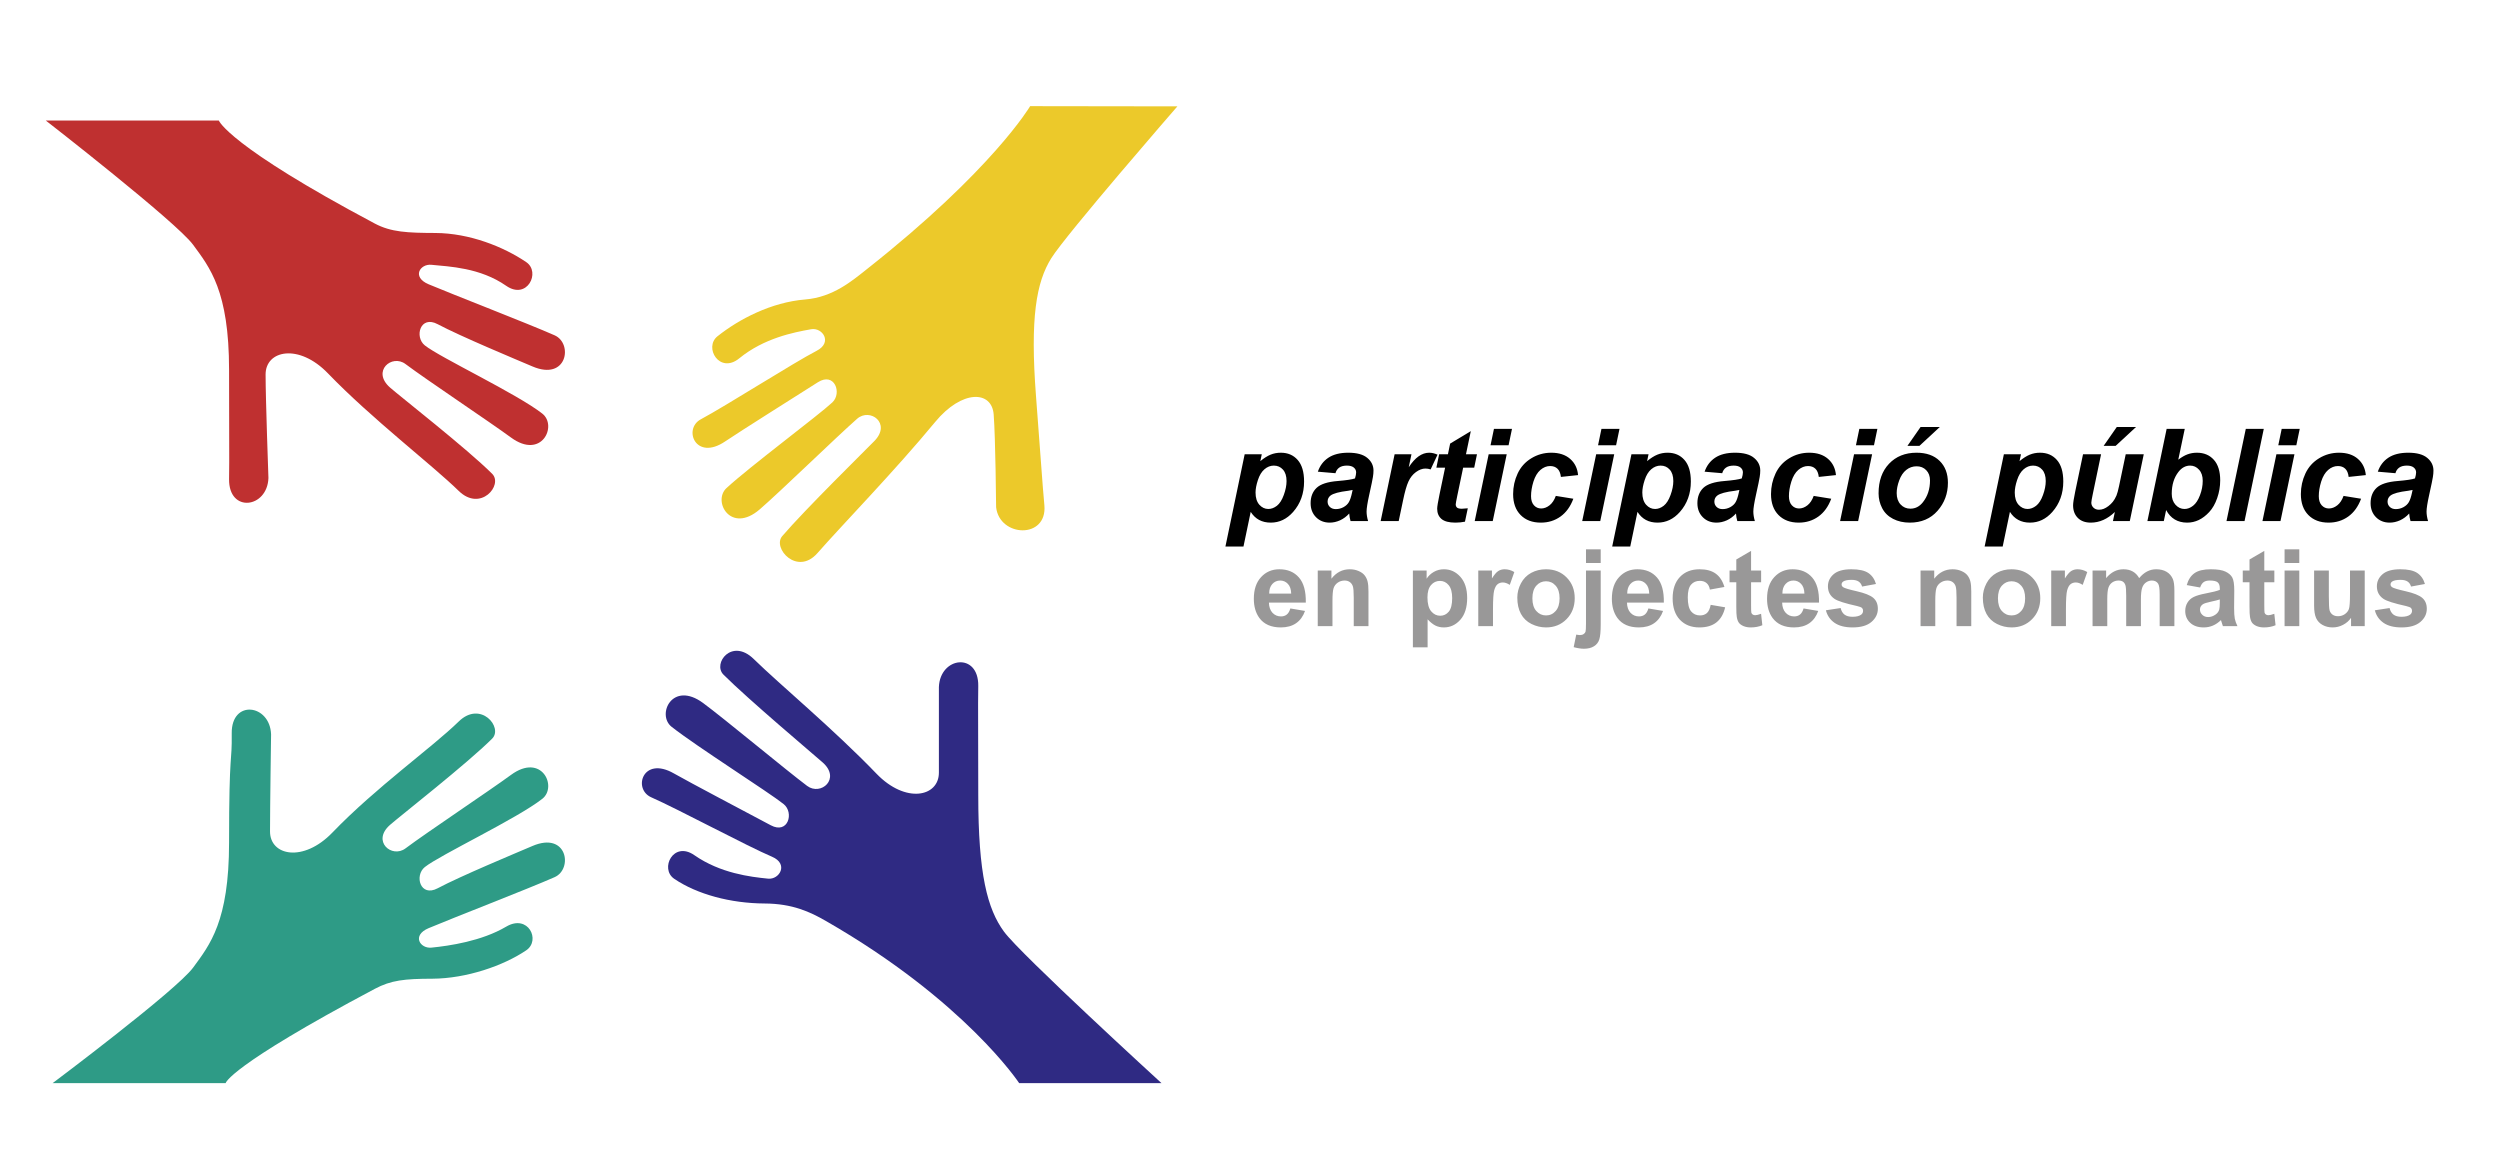 <svg width="233" height="109" viewBox="0 0 233 109" fill="none" xmlns="http://www.w3.org/2000/svg">
<rect width="233" height="109" fill="white"/>
<path d="M108.254 100.95C108.254 100.95 95.127 88.95 93.574 86.832C92.021 84.715 91.174 81.469 91.174 74.127C91.174 65.251 91.138 66.894 91.174 63.929C91.209 60.749 87.61 61.21 87.505 64.032C87.505 64.032 87.505 69.75 87.505 72.01C87.505 74.269 84.407 74.932 81.689 72.109C77.637 67.902 72.729 63.848 70.249 61.422C68.205 59.423 66.392 61.839 67.426 62.874C69.753 65.2 75.774 70.265 76.672 71.059C78.401 72.584 76.496 74.2 75.225 73.246C73.249 71.764 67.466 66.946 65.522 65.516C62.653 63.409 61.171 66.614 62.593 67.737C64.922 69.574 71.624 73.812 73.035 74.94C74.021 75.728 73.466 77.786 71.836 76.915C69.719 75.787 64.257 72.912 62.803 72.081C59.906 70.426 58.957 73.539 60.693 74.307C63.205 75.415 69.704 78.899 71.943 79.843C73.532 80.513 72.649 81.996 71.591 81.891C69.931 81.725 67.145 81.394 64.709 79.7C62.756 78.34 61.462 80.971 62.837 81.904C64.961 83.347 68.088 84.191 71.264 84.206C73.869 84.22 75.501 84.987 76.99 85.844C89.944 93.286 94.986 100.948 94.986 100.948H108.254V100.95Z" fill="#2F2A83"/>
<path d="M4.269 11.235C4.269 11.235 16.444 20.694 17.997 22.812C19.55 24.929 21.349 27.116 21.349 34.458C21.349 43.335 21.385 41.691 21.349 44.656C21.314 47.836 24.913 47.375 25.018 44.553C25.018 44.553 24.753 37.158 24.753 34.899C24.753 32.639 27.851 31.98 30.57 34.802C34.621 39.007 40.272 43.325 42.75 45.75C44.794 47.749 46.906 45.198 45.873 44.161C43.546 41.836 37.243 36.909 36.346 36.115C34.616 34.59 36.522 32.974 37.792 33.928C39.769 35.41 45.673 39.344 47.619 40.773C50.488 42.881 51.97 39.676 50.548 38.553C48.219 36.716 41.003 33.318 39.593 32.19C38.607 31.402 39.162 29.344 40.792 30.215C42.909 31.343 48.092 33.499 49.631 34.155C52.86 35.532 53.425 32.014 51.689 31.25C49.177 30.142 42.182 27.438 39.943 26.493C38.354 25.822 39.15 24.572 40.209 24.679C41.869 24.845 44.742 24.941 47.175 26.635C49.128 27.996 50.422 25.365 49.047 24.431C46.923 22.99 43.754 21.73 40.578 21.714C37.975 21.704 36.451 21.641 34.933 20.835C21.242 13.564 20.395 11.235 20.395 11.235H4.269V11.235Z" fill="#BF3030"/>
<path d="M4.905 100.948C4.905 100.948 16.444 92.3 17.998 90.182C19.551 88.065 21.349 85.878 21.349 78.539C21.349 69.659 21.632 71.304 21.597 68.34C21.561 65.16 25.16 65.621 25.265 68.443C25.265 68.443 25.166 75.233 25.166 77.493C25.166 79.752 28.263 80.415 30.982 77.592C35.033 73.385 40.27 69.671 42.75 67.247C44.794 65.248 46.907 67.799 45.873 68.836C43.546 71.162 37.244 76.092 36.346 76.883C34.617 78.407 36.522 80.023 37.792 79.07C39.769 77.587 45.673 73.654 47.62 72.224C50.489 70.117 51.971 73.322 50.548 74.445C48.219 76.281 41.004 79.683 39.593 80.811C38.607 81.599 39.163 83.654 40.792 82.786C42.909 81.658 48.092 79.502 49.632 78.843C52.86 77.465 53.426 80.984 51.69 81.751C49.178 82.859 42.183 85.559 39.944 86.506C38.355 87.175 39.151 88.425 40.209 88.319C41.869 88.153 44.886 87.718 47.176 86.364C49.224 85.153 50.423 87.634 49.047 88.568C46.923 90.008 43.472 91.199 40.296 91.216C37.693 91.221 36.451 91.356 34.933 92.159C21.243 99.428 21.031 100.948 21.031 100.948H4.905Z" fill="#2E9B86"/>
<path d="M109.732 9.913C109.732 9.913 99.357 21.847 97.972 24.076C96.586 26.306 95.995 29.609 96.556 36.927C97.235 45.78 97.076 44.144 97.337 47.098C97.616 50.262 93.158 50.083 92.838 47.274C92.838 47.274 92.784 40.883 92.611 38.628C92.437 36.375 89.652 36.307 87.157 39.329C83.441 43.834 78.473 48.944 76.185 51.551C74.3 53.701 71.954 51.079 72.904 49.966C75.047 47.467 80.662 41.955 81.497 41.098C83.102 39.444 81.08 37.981 79.886 39.028C78.028 40.657 72.632 45.904 70.802 47.477C68.103 49.796 66.38 46.713 67.713 45.485C69.894 43.474 76.253 38.736 77.574 37.505C78.495 36.642 77.784 34.637 76.226 35.626C74.202 36.913 68.977 40.2 67.589 41.138C64.827 43.01 63.641 39.976 65.315 39.08C67.735 37.782 73.948 33.813 76.107 32.697C77.638 31.91 76.646 30.497 75.599 30.685C73.954 30.976 71.202 31.518 68.905 33.393C67.063 34.899 65.57 32.375 66.871 31.34C68.878 29.741 71.885 28.169 75.05 27.91C77.647 27.698 79.418 26.169 80.767 25.105C92.518 15.84 96.01 9.893 96.01 9.893L109.732 9.913Z" fill="#ECC92A"/>
<path d="M120.26 56.708L121.628 56.938C121.452 57.439 121.174 57.821 120.793 58.085C120.415 58.346 119.941 58.476 119.372 58.476C118.47 58.476 117.803 58.181 117.37 57.592C117.028 57.12 116.857 56.524 116.857 55.805C116.857 54.945 117.082 54.273 117.531 53.788C117.98 53.3 118.548 53.056 119.235 53.056C120.007 53.056 120.615 53.311 121.061 53.822C121.507 54.33 121.72 55.11 121.701 56.161H118.263C118.273 56.568 118.384 56.886 118.595 57.113C118.807 57.338 119.071 57.45 119.386 57.45C119.601 57.45 119.782 57.392 119.928 57.275C120.075 57.157 120.186 56.968 120.26 56.708ZM120.339 55.321C120.329 54.924 120.226 54.623 120.031 54.418C119.836 54.21 119.598 54.106 119.318 54.106C119.019 54.106 118.771 54.215 118.576 54.433C118.381 54.651 118.285 54.947 118.288 55.321H120.339ZM127.541 58.358H126.169V55.712C126.169 55.152 126.139 54.791 126.081 54.628C126.022 54.462 125.926 54.333 125.793 54.242C125.662 54.151 125.505 54.106 125.319 54.106C125.081 54.106 124.868 54.171 124.679 54.301C124.491 54.431 124.36 54.604 124.289 54.819C124.22 55.033 124.186 55.43 124.186 56.01V58.358H122.814V53.173H124.089V53.935C124.541 53.349 125.111 53.056 125.798 53.056C126.1 53.056 126.377 53.111 126.628 53.222C126.878 53.329 127.067 53.468 127.194 53.637C127.324 53.806 127.414 53.998 127.463 54.213C127.515 54.428 127.541 54.735 127.541 55.136V58.358ZM131.681 53.173H132.961V53.935C133.127 53.674 133.351 53.463 133.634 53.3C133.918 53.137 134.232 53.056 134.577 53.056C135.179 53.056 135.69 53.292 136.11 53.764C136.53 54.236 136.74 54.893 136.74 55.736C136.74 56.602 136.528 57.276 136.105 57.758C135.682 58.236 135.169 58.476 134.567 58.476C134.281 58.476 134.02 58.419 133.786 58.305C133.555 58.191 133.311 57.995 133.053 57.719V60.331H131.681V53.173ZM133.039 55.678C133.039 56.261 133.154 56.692 133.385 56.972C133.617 57.248 133.898 57.387 134.23 57.387C134.549 57.387 134.814 57.26 135.026 57.006C135.238 56.749 135.343 56.329 135.343 55.746C135.343 55.203 135.234 54.799 135.016 54.535C134.798 54.272 134.528 54.14 134.206 54.14C133.87 54.14 133.592 54.27 133.371 54.53C133.149 54.788 133.039 55.17 133.039 55.678ZM139.147 58.358H137.775V53.173H139.049V53.91C139.268 53.562 139.463 53.332 139.635 53.222C139.811 53.111 140.01 53.056 140.231 53.056C140.544 53.056 140.845 53.142 141.134 53.315L140.71 54.511C140.479 54.361 140.264 54.286 140.065 54.286C139.873 54.286 139.71 54.34 139.577 54.447C139.443 54.551 139.338 54.742 139.259 55.019C139.185 55.295 139.147 55.875 139.147 56.757V58.358ZM141.413 55.693C141.413 55.237 141.525 54.796 141.75 54.369C141.974 53.943 142.292 53.617 142.702 53.393C143.115 53.168 143.576 53.056 144.084 53.056C144.868 53.056 145.511 53.311 146.012 53.822C146.514 54.33 146.764 54.973 146.764 55.751C146.764 56.536 146.51 57.187 146.003 57.704C145.498 58.218 144.862 58.476 144.093 58.476C143.618 58.476 143.164 58.368 142.731 58.153C142.301 57.939 141.974 57.624 141.75 57.211C141.525 56.794 141.413 56.288 141.413 55.693ZM142.819 55.766C142.819 56.28 142.941 56.674 143.185 56.947C143.429 57.221 143.73 57.358 144.089 57.358C144.447 57.358 144.746 57.221 144.987 56.947C145.231 56.674 145.353 56.277 145.353 55.756C145.353 55.248 145.231 54.858 144.987 54.584C144.746 54.311 144.447 54.174 144.089 54.174C143.73 54.174 143.429 54.311 143.185 54.584C142.941 54.858 142.819 55.251 142.819 55.766ZM147.814 52.47V51.2H149.186V52.47H147.814ZM149.186 53.173V58.197C149.186 58.858 149.142 59.324 149.054 59.594C148.97 59.867 148.804 60.081 148.556 60.233C148.312 60.386 148 60.463 147.619 60.463C147.482 60.463 147.334 60.45 147.174 60.424C147.018 60.401 146.849 60.365 146.667 60.316L146.906 59.145C146.971 59.158 147.033 59.167 147.091 59.174C147.147 59.184 147.199 59.189 147.248 59.189C147.388 59.189 147.502 59.158 147.59 59.096C147.681 59.037 147.741 58.966 147.77 58.881C147.799 58.796 147.814 58.542 147.814 58.119V53.173H149.186ZM153.63 56.708L154.997 56.938C154.821 57.439 154.543 57.821 154.162 58.085C153.784 58.346 153.311 58.476 152.741 58.476C151.839 58.476 151.172 58.181 150.739 57.592C150.397 57.12 150.226 56.524 150.226 55.805C150.226 54.945 150.451 54.273 150.9 53.788C151.349 53.3 151.917 53.056 152.604 53.056C153.376 53.056 153.984 53.311 154.43 53.822C154.876 54.33 155.09 55.11 155.07 56.161H151.633C151.642 56.568 151.753 56.886 151.965 57.113C152.176 57.338 152.44 57.45 152.756 57.45C152.97 57.45 153.151 57.392 153.298 57.275C153.444 57.157 153.555 56.968 153.63 56.708ZM153.708 55.321C153.698 54.924 153.595 54.623 153.4 54.418C153.205 54.21 152.967 54.106 152.687 54.106C152.388 54.106 152.14 54.215 151.945 54.433C151.75 54.651 151.654 54.947 151.657 55.321H153.708ZM160.715 54.706L159.362 54.95C159.316 54.68 159.212 54.477 159.049 54.34C158.89 54.203 158.682 54.135 158.424 54.135C158.083 54.135 157.809 54.254 157.604 54.491C157.402 54.726 157.301 55.12 157.301 55.673C157.301 56.288 157.404 56.723 157.609 56.977C157.817 57.231 158.096 57.358 158.444 57.358C158.704 57.358 158.918 57.284 159.084 57.138C159.25 56.988 159.367 56.733 159.435 56.371L160.783 56.601C160.643 57.219 160.374 57.686 159.977 58.002C159.58 58.318 159.048 58.476 158.381 58.476C157.622 58.476 157.017 58.236 156.564 57.758C156.115 57.279 155.89 56.617 155.89 55.771C155.89 54.914 156.117 54.249 156.569 53.773C157.022 53.295 157.633 53.056 158.405 53.056C159.036 53.056 159.538 53.193 159.909 53.466C160.283 53.736 160.552 54.15 160.715 54.706ZM164.137 53.173V54.267H163.2V56.356C163.2 56.78 163.208 57.027 163.224 57.099C163.244 57.167 163.285 57.224 163.346 57.27C163.411 57.315 163.49 57.338 163.581 57.338C163.708 57.338 163.892 57.294 164.133 57.206L164.25 58.271C163.931 58.407 163.569 58.476 163.166 58.476C162.918 58.476 162.695 58.435 162.497 58.354C162.298 58.269 162.152 58.161 162.057 58.031C161.966 57.898 161.903 57.719 161.867 57.494C161.838 57.335 161.823 57.013 161.823 56.527V54.267H161.193V53.173H161.823V52.143L163.2 51.342V53.173H164.137ZM168.092 56.708L169.46 56.938C169.284 57.439 169.006 57.821 168.625 58.085C168.247 58.346 167.773 58.476 167.204 58.476C166.302 58.476 165.635 58.181 165.202 57.592C164.86 57.12 164.689 56.524 164.689 55.805C164.689 54.945 164.914 54.273 165.363 53.788C165.812 53.3 166.38 53.056 167.067 53.056C167.839 53.056 168.447 53.311 168.893 53.822C169.339 54.33 169.552 55.11 169.533 56.161H166.095C166.105 56.568 166.216 56.886 166.427 57.113C166.639 57.338 166.903 57.45 167.218 57.45C167.433 57.45 167.614 57.392 167.76 57.275C167.907 57.157 168.018 56.968 168.092 56.708ZM168.171 55.321C168.161 54.924 168.058 54.623 167.863 54.418C167.668 54.21 167.43 54.106 167.15 54.106C166.851 54.106 166.603 54.215 166.408 54.433C166.213 54.651 166.117 54.947 166.12 55.321H168.171ZM170.173 56.879L171.549 56.669C171.608 56.936 171.727 57.139 171.906 57.279C172.085 57.416 172.336 57.484 172.658 57.484C173.013 57.484 173.28 57.419 173.459 57.289C173.579 57.198 173.639 57.076 173.639 56.923C173.639 56.819 173.607 56.733 173.542 56.664C173.473 56.599 173.32 56.539 173.083 56.483C171.976 56.239 171.274 56.016 170.978 55.815C170.568 55.535 170.363 55.146 170.363 54.648C170.363 54.198 170.54 53.821 170.895 53.515C171.25 53.209 171.8 53.056 172.546 53.056C173.255 53.056 173.783 53.171 174.128 53.402C174.473 53.634 174.71 53.975 174.841 54.428L173.547 54.667C173.491 54.465 173.385 54.311 173.229 54.203C173.076 54.096 172.856 54.042 172.57 54.042C172.209 54.042 171.95 54.093 171.794 54.194C171.689 54.265 171.637 54.358 171.637 54.472C171.637 54.569 171.683 54.652 171.774 54.721C171.898 54.812 172.324 54.941 173.053 55.106C173.786 55.273 174.297 55.476 174.587 55.717C174.873 55.961 175.016 56.301 175.016 56.737C175.016 57.213 174.818 57.621 174.421 57.963C174.023 58.305 173.436 58.476 172.658 58.476C171.952 58.476 171.392 58.332 170.978 58.046C170.568 57.76 170.299 57.37 170.173 56.879ZM183.722 58.358H182.35V55.712C182.35 55.152 182.321 54.791 182.262 54.628C182.204 54.462 182.108 54.333 181.974 54.242C181.844 54.151 181.686 54.106 181.501 54.106C181.263 54.106 181.05 54.171 180.861 54.301C180.672 54.431 180.542 54.604 180.47 54.819C180.402 55.033 180.368 55.43 180.368 56.01V58.358H178.996V53.173H180.27V53.935C180.723 53.349 181.292 53.056 181.979 53.056C182.282 53.056 182.559 53.111 182.809 53.222C183.06 53.329 183.249 53.468 183.376 53.637C183.506 53.806 183.595 53.998 183.644 54.213C183.696 54.428 183.722 54.735 183.722 55.136V58.358ZM184.801 55.693C184.801 55.237 184.914 54.796 185.138 54.369C185.363 53.943 185.68 53.617 186.091 53.393C186.504 53.168 186.965 53.056 187.472 53.056C188.257 53.056 188.9 53.311 189.401 53.822C189.902 54.33 190.153 54.973 190.153 55.751C190.153 56.536 189.899 57.187 189.391 57.704C188.887 58.218 188.25 58.476 187.482 58.476C187.007 58.476 186.553 58.368 186.12 58.153C185.69 57.939 185.363 57.624 185.138 57.211C184.914 56.794 184.801 56.288 184.801 55.693ZM186.208 55.766C186.208 56.28 186.33 56.674 186.574 56.947C186.818 57.221 187.119 57.358 187.477 57.358C187.835 57.358 188.135 57.221 188.376 56.947C188.62 56.674 188.742 56.277 188.742 55.756C188.742 55.248 188.62 54.858 188.376 54.584C188.135 54.311 187.835 54.174 187.477 54.174C187.119 54.174 186.818 54.311 186.574 54.584C186.33 54.858 186.208 55.251 186.208 55.766ZM192.546 58.358H191.174V53.173H192.448V53.91C192.666 53.562 192.861 53.332 193.034 53.222C193.21 53.111 193.408 53.056 193.63 53.056C193.942 53.056 194.243 53.142 194.533 53.315L194.108 54.511C193.877 54.361 193.662 54.286 193.464 54.286C193.272 54.286 193.109 54.34 192.975 54.447C192.842 54.551 192.736 54.742 192.658 55.019C192.583 55.295 192.546 55.875 192.546 56.757V58.358ZM195.026 53.173H196.291V53.881C196.743 53.331 197.282 53.056 197.907 53.056C198.239 53.056 198.527 53.124 198.771 53.261C199.015 53.398 199.216 53.604 199.372 53.881C199.6 53.604 199.845 53.398 200.109 53.261C200.373 53.124 200.654 53.056 200.954 53.056C201.335 53.056 201.657 53.134 201.921 53.29C202.184 53.443 202.381 53.669 202.511 53.969C202.606 54.19 202.653 54.548 202.653 55.043V58.358H201.281V55.395C201.281 54.88 201.234 54.548 201.139 54.398C201.012 54.203 200.817 54.106 200.553 54.106C200.361 54.106 200.181 54.164 200.011 54.281C199.842 54.398 199.72 54.571 199.645 54.799C199.57 55.023 199.533 55.38 199.533 55.868V58.358H198.161V55.517C198.161 55.012 198.136 54.687 198.088 54.54C198.039 54.394 197.962 54.285 197.858 54.213C197.757 54.141 197.619 54.106 197.443 54.106C197.231 54.106 197.041 54.163 196.872 54.276C196.702 54.39 196.58 54.555 196.506 54.77C196.434 54.984 196.398 55.341 196.398 55.839V58.358H195.026V53.173ZM205.05 54.755L203.805 54.53C203.945 54.029 204.186 53.658 204.528 53.417C204.87 53.176 205.378 53.056 206.051 53.056C206.663 53.056 207.119 53.129 207.419 53.276C207.718 53.419 207.928 53.603 208.049 53.827C208.172 54.049 208.234 54.457 208.234 55.053L208.219 56.654C208.219 57.11 208.241 57.447 208.283 57.665C208.328 57.88 208.411 58.111 208.532 58.358H207.174C207.139 58.267 207.095 58.132 207.043 57.953C207.02 57.872 207.004 57.818 206.994 57.792C206.759 58.02 206.509 58.191 206.242 58.305C205.975 58.419 205.69 58.476 205.387 58.476C204.854 58.476 204.432 58.331 204.123 58.041C203.817 57.751 203.664 57.385 203.664 56.943C203.664 56.65 203.734 56.389 203.874 56.161C204.014 55.93 204.209 55.754 204.46 55.634C204.714 55.51 205.078 55.403 205.553 55.312C206.195 55.191 206.639 55.079 206.886 54.975V54.838C206.886 54.574 206.821 54.387 206.691 54.276C206.561 54.163 206.315 54.106 205.954 54.106C205.71 54.106 205.519 54.154 205.383 54.252C205.246 54.346 205.135 54.514 205.05 54.755ZM206.886 55.868C206.711 55.927 206.432 55.997 206.051 56.078C205.671 56.16 205.422 56.239 205.304 56.318C205.125 56.444 205.036 56.606 205.036 56.801C205.036 56.993 205.107 57.159 205.251 57.299C205.394 57.439 205.576 57.509 205.798 57.509C206.045 57.509 206.281 57.428 206.506 57.265C206.672 57.141 206.781 56.99 206.833 56.811C206.869 56.694 206.886 56.471 206.886 56.142V55.868ZM211.969 53.173V54.267H211.032V56.356C211.032 56.78 211.04 57.027 211.056 57.099C211.076 57.167 211.117 57.224 211.178 57.27C211.244 57.315 211.322 57.338 211.413 57.338C211.54 57.338 211.724 57.294 211.965 57.206L212.082 58.271C211.763 58.407 211.401 58.476 210.998 58.476C210.75 58.476 210.527 58.435 210.329 58.354C210.13 58.269 209.984 58.161 209.889 58.031C209.798 57.898 209.735 57.719 209.699 57.494C209.67 57.335 209.655 57.013 209.655 56.527V54.267H209.025V53.173H209.655V52.143L211.032 51.342V53.173H211.969ZM212.922 52.47V51.2H214.294V52.47H212.922ZM212.922 58.358V53.173H214.294V58.358H212.922ZM219.118 58.358V57.582C218.929 57.859 218.68 58.077 218.371 58.236C218.065 58.396 217.741 58.476 217.399 58.476C217.051 58.476 216.738 58.399 216.462 58.246C216.185 58.093 215.985 57.878 215.861 57.602C215.737 57.325 215.675 56.943 215.675 56.454V53.173H217.048V55.556C217.048 56.285 217.072 56.733 217.121 56.898C217.173 57.061 217.266 57.191 217.399 57.289C217.533 57.384 217.702 57.431 217.907 57.431C218.141 57.431 218.351 57.367 218.537 57.24C218.722 57.11 218.849 56.951 218.918 56.762C218.986 56.57 219.02 56.103 219.02 55.36V53.173H220.392V58.358H219.118ZM221.335 56.879L222.712 56.669C222.77 56.936 222.889 57.139 223.068 57.279C223.247 57.416 223.498 57.484 223.82 57.484C224.175 57.484 224.442 57.419 224.621 57.289C224.741 57.198 224.801 57.076 224.801 56.923C224.801 56.819 224.769 56.733 224.704 56.664C224.635 56.599 224.482 56.539 224.245 56.483C223.138 56.239 222.437 56.016 222.14 55.815C221.73 55.535 221.525 55.146 221.525 54.648C221.525 54.198 221.702 53.821 222.057 53.515C222.412 53.209 222.962 53.056 223.708 53.056C224.417 53.056 224.945 53.171 225.29 53.402C225.635 53.634 225.872 53.975 226.003 54.428L224.709 54.667C224.653 54.465 224.548 54.311 224.391 54.203C224.238 54.096 224.019 54.042 223.732 54.042C223.371 54.042 223.112 54.093 222.956 54.194C222.852 54.265 222.799 54.358 222.799 54.472C222.799 54.569 222.845 54.652 222.936 54.721C223.06 54.812 223.486 54.941 224.216 55.106C224.948 55.273 225.459 55.476 225.749 55.717C226.035 55.961 226.178 56.301 226.178 56.737C226.178 57.213 225.98 57.621 225.583 57.963C225.186 58.305 224.598 58.476 223.82 58.476C223.114 58.476 222.554 58.332 222.14 58.046C221.73 57.76 221.462 57.37 221.335 56.879Z" fill="#999898"/>
<path d="M116.003 42.339H117.597L117.462 42.978C117.802 42.697 118.12 42.496 118.417 42.374C118.714 42.253 119.033 42.193 119.372 42.193C120.025 42.193 120.548 42.417 120.943 42.867C121.341 43.316 121.54 43.986 121.54 44.877C121.54 45.998 121.199 46.945 120.515 47.718C119.929 48.378 119.236 48.709 118.435 48.709C117.611 48.709 116.988 48.374 116.566 47.706L115.892 50.935H114.21L116.003 42.339ZM117.017 45.908C117.017 46.392 117.134 46.769 117.369 47.039C117.607 47.304 117.886 47.437 118.206 47.437C118.484 47.437 118.751 47.337 119.009 47.138C119.267 46.935 119.48 46.601 119.648 46.136C119.82 45.667 119.906 45.234 119.906 44.835C119.906 44.371 119.794 44.015 119.572 43.769C119.349 43.519 119.066 43.394 118.722 43.394C118.402 43.394 118.109 43.509 117.843 43.74C117.581 43.966 117.378 44.302 117.234 44.748C117.089 45.189 117.017 45.576 117.017 45.908ZM124.464 44.103L122.824 43.962C123.011 43.408 123.337 42.974 123.802 42.662C124.271 42.349 124.89 42.193 125.66 42.193C126.46 42.193 127.052 42.355 127.435 42.679C127.818 42.999 128.009 43.392 128.009 43.857C128.009 44.044 127.992 44.244 127.956 44.455C127.925 44.666 127.81 45.22 127.611 46.119C127.447 46.861 127.365 47.38 127.365 47.677C127.365 47.943 127.411 48.238 127.505 48.562H125.87C125.804 48.335 125.763 48.101 125.747 47.859C125.501 48.132 125.218 48.343 124.898 48.492C124.578 48.636 124.255 48.709 123.931 48.709C123.415 48.709 122.99 48.541 122.654 48.205C122.318 47.865 122.15 47.429 122.15 46.898C122.15 46.304 122.333 45.83 122.701 45.474C123.072 45.119 123.732 44.904 124.681 44.83C125.482 44.763 126.017 44.683 126.286 44.589C126.357 44.355 126.392 44.167 126.392 44.027C126.392 43.847 126.32 43.697 126.175 43.576C126.031 43.455 125.816 43.394 125.531 43.394C125.23 43.394 124.992 43.456 124.816 43.581C124.644 43.703 124.527 43.877 124.464 44.103ZM126.064 45.662C125.962 45.689 125.828 45.714 125.66 45.738C124.816 45.839 124.265 45.988 124.007 46.183C123.824 46.324 123.732 46.513 123.732 46.752C123.732 46.947 123.802 47.113 123.943 47.249C124.083 47.382 124.269 47.449 124.499 47.449C124.753 47.449 124.992 47.388 125.214 47.267C125.441 47.142 125.609 46.984 125.718 46.792C125.831 46.597 125.931 46.294 126.017 45.884L126.064 45.662ZM129.978 42.339H131.548L131.296 43.546C131.882 42.644 132.517 42.193 133.201 42.193C133.443 42.193 133.703 42.253 133.98 42.374L133.335 43.752C133.183 43.697 133.021 43.669 132.849 43.669C132.56 43.669 132.265 43.779 131.964 43.998C131.667 44.216 131.435 44.509 131.267 44.877C131.099 45.24 130.933 45.818 130.769 46.611L130.359 48.562H128.677L129.978 42.339ZM133.869 43.587L134.126 42.339H134.947L135.152 41.343L137.079 40.183L136.628 42.339H137.654L137.396 43.587H136.365L135.82 46.195C135.722 46.667 135.673 46.937 135.673 47.003C135.673 47.132 135.714 47.234 135.796 47.308C135.878 47.378 136.027 47.414 136.242 47.414C136.316 47.414 136.501 47.4 136.798 47.373L136.535 48.621C136.245 48.679 135.949 48.709 135.644 48.709C135.05 48.709 134.619 48.595 134.349 48.369C134.079 48.138 133.945 47.82 133.945 47.414C133.945 47.222 134.017 46.781 134.161 46.089L134.683 43.587H133.869ZM139.236 39.972H140.917L140.601 41.496H138.919L139.236 39.972ZM138.744 42.339H140.425L139.124 48.562H137.443L138.744 42.339ZM145.001 46.218L146.636 46.482C146.367 47.209 145.968 47.761 145.441 48.14C144.913 48.519 144.302 48.709 143.607 48.709C142.814 48.709 142.185 48.472 141.72 47.999C141.255 47.527 141.023 46.877 141.023 46.048C141.023 45.373 141.163 44.734 141.445 44.132C141.726 43.531 142.15 43.058 142.716 42.714C143.283 42.367 143.904 42.193 144.579 42.193C145.314 42.193 145.9 42.384 146.337 42.767C146.775 43.15 147.021 43.654 147.076 44.279L145.476 44.449C145.437 44.101 145.329 43.845 145.154 43.681C144.982 43.517 144.755 43.435 144.474 43.435C144.15 43.435 143.847 43.556 143.566 43.798C143.285 44.041 143.068 44.404 142.915 44.888C142.767 45.369 142.693 45.82 142.693 46.242C142.693 46.609 142.783 46.892 142.962 47.091C143.142 47.291 143.367 47.39 143.636 47.39C143.906 47.39 144.165 47.292 144.415 47.097C144.665 46.902 144.861 46.609 145.001 46.218ZM149.255 39.972H150.937L150.62 41.496H148.939L149.255 39.972ZM148.763 42.339H150.445L149.144 48.562H147.462L148.763 42.339ZM152.05 42.339H153.644L153.509 42.978C153.849 42.697 154.167 42.496 154.464 42.374C154.761 42.253 155.079 42.193 155.419 42.193C156.072 42.193 156.595 42.417 156.99 42.867C157.388 43.316 157.587 43.986 157.587 44.877C157.587 45.998 157.245 46.945 156.562 47.718C155.976 48.378 155.283 48.709 154.482 48.709C153.658 48.709 153.035 48.374 152.613 47.706L151.939 50.935H150.257L152.05 42.339ZM153.064 45.908C153.064 46.392 153.181 46.769 153.415 47.039C153.654 47.304 153.933 47.437 154.253 47.437C154.531 47.437 154.798 47.337 155.056 47.138C155.314 46.935 155.527 46.601 155.695 46.136C155.867 45.667 155.953 45.234 155.953 44.835C155.953 44.371 155.841 44.015 155.619 43.769C155.396 43.519 155.113 43.394 154.769 43.394C154.449 43.394 154.156 43.509 153.89 43.74C153.628 43.966 153.425 44.302 153.281 44.748C153.136 45.189 153.064 45.576 153.064 45.908ZM160.511 44.103L158.87 43.962C159.058 43.408 159.384 42.974 159.849 42.662C160.318 42.349 160.937 42.193 161.706 42.193C162.507 42.193 163.099 42.355 163.482 42.679C163.865 42.999 164.056 43.392 164.056 43.857C164.056 44.044 164.038 44.244 164.003 44.455C163.972 44.666 163.857 45.22 163.658 46.119C163.494 46.861 163.411 47.38 163.411 47.677C163.411 47.943 163.458 48.238 163.552 48.562H161.917C161.851 48.335 161.81 48.101 161.794 47.859C161.548 48.132 161.265 48.343 160.945 48.492C160.624 48.636 160.302 48.709 159.978 48.709C159.462 48.709 159.036 48.541 158.701 48.205C158.365 47.865 158.197 47.429 158.197 46.898C158.197 46.304 158.38 45.83 158.747 45.474C159.119 45.119 159.779 44.904 160.728 44.83C161.529 44.763 162.064 44.683 162.333 44.589C162.404 44.355 162.439 44.167 162.439 44.027C162.439 43.847 162.367 43.697 162.222 43.576C162.078 43.455 161.863 43.394 161.578 43.394C161.277 43.394 161.038 43.456 160.863 43.581C160.691 43.703 160.574 43.877 160.511 44.103ZM162.111 45.662C162.009 45.689 161.874 45.714 161.706 45.738C160.863 45.839 160.312 45.988 160.054 46.183C159.87 46.324 159.779 46.513 159.779 46.752C159.779 46.947 159.849 47.113 159.99 47.249C160.13 47.382 160.316 47.449 160.546 47.449C160.8 47.449 161.038 47.388 161.261 47.267C161.488 47.142 161.656 46.984 161.765 46.792C161.878 46.597 161.978 46.294 162.064 45.884L162.111 45.662ZM169.036 46.218L170.671 46.482C170.402 47.209 170.003 47.761 169.476 48.14C168.949 48.519 168.337 48.709 167.642 48.709C166.849 48.709 166.22 48.472 165.755 47.999C165.29 47.527 165.058 46.877 165.058 46.048C165.058 45.373 165.199 44.734 165.48 44.132C165.761 43.531 166.185 43.058 166.751 42.714C167.318 42.367 167.939 42.193 168.615 42.193C169.349 42.193 169.935 42.384 170.372 42.767C170.81 43.15 171.056 43.654 171.111 44.279L169.511 44.449C169.472 44.101 169.365 43.845 169.189 43.681C169.017 43.517 168.79 43.435 168.509 43.435C168.185 43.435 167.882 43.556 167.601 43.798C167.32 44.041 167.103 44.404 166.951 44.888C166.802 45.369 166.728 45.82 166.728 46.242C166.728 46.609 166.818 46.892 166.997 47.091C167.177 47.291 167.402 47.39 167.671 47.39C167.941 47.39 168.201 47.292 168.451 47.097C168.701 46.902 168.896 46.609 169.036 46.218ZM173.29 39.972H174.972L174.656 41.496H172.974L173.29 39.972ZM172.798 42.339H174.48L173.179 48.562H171.497L172.798 42.339ZM175.083 45.978C175.083 44.826 175.408 43.908 176.056 43.224C176.708 42.537 177.564 42.193 178.622 42.193C179.54 42.193 180.257 42.447 180.773 42.955C181.288 43.459 181.546 44.138 181.546 44.994C181.546 46.002 181.224 46.873 180.579 47.607C179.935 48.341 179.072 48.709 177.99 48.709C177.404 48.709 176.884 48.591 176.431 48.357C175.978 48.123 175.64 47.791 175.417 47.361C175.195 46.931 175.083 46.47 175.083 45.978ZM179.876 44.777C179.876 44.378 179.759 44.06 179.525 43.822C179.294 43.58 178.995 43.459 178.628 43.459C178.265 43.459 177.943 43.572 177.661 43.798C177.38 44.021 177.161 44.347 177.005 44.777C176.849 45.203 176.771 45.595 176.771 45.955C176.771 46.4 176.892 46.753 177.134 47.015C177.376 47.277 177.681 47.408 178.048 47.408C178.509 47.408 178.896 47.21 179.208 46.816C179.654 46.257 179.876 45.578 179.876 44.777ZM178.997 39.796H180.79L178.892 41.554H177.773L178.997 39.796ZM186.761 42.339H188.355L188.22 42.978C188.56 42.697 188.878 42.496 189.175 42.374C189.472 42.253 189.79 42.193 190.13 42.193C190.783 42.193 191.306 42.417 191.701 42.867C192.099 43.316 192.298 43.986 192.298 44.877C192.298 45.998 191.956 46.945 191.273 47.718C190.687 48.378 189.994 48.709 189.193 48.709C188.369 48.709 187.745 48.374 187.324 47.706L186.65 50.935H184.968L186.761 42.339ZM187.775 45.908C187.775 46.392 187.892 46.769 188.126 47.039C188.365 47.304 188.644 47.437 188.964 47.437C189.242 47.437 189.509 47.337 189.767 47.138C190.025 46.935 190.238 46.601 190.406 46.136C190.578 45.667 190.663 45.234 190.663 44.835C190.663 44.371 190.552 44.015 190.329 43.769C190.107 43.519 189.824 43.394 189.48 43.394C189.16 43.394 188.867 43.509 188.601 43.74C188.339 43.966 188.136 44.302 187.992 44.748C187.847 45.189 187.775 45.576 187.775 45.908ZM194.138 42.339H195.82L195.052 46.025C194.958 46.466 194.911 46.742 194.911 46.851C194.911 47.031 194.978 47.185 195.111 47.314C195.244 47.443 195.413 47.507 195.62 47.507C195.769 47.507 195.915 47.48 196.06 47.425C196.204 47.367 196.353 47.281 196.505 47.167C196.658 47.05 196.794 46.917 196.915 46.769C197.036 46.621 197.15 46.425 197.255 46.183C197.329 46.003 197.41 45.71 197.495 45.304L198.117 42.339H199.798L198.497 48.562H196.927L197.103 47.718C196.415 48.378 195.667 48.709 194.859 48.709C194.347 48.709 193.945 48.562 193.652 48.269C193.359 47.976 193.212 47.584 193.212 47.091C193.212 46.877 193.279 46.449 193.411 45.808L194.138 42.339ZM197.285 39.796H199.078L197.179 41.554H196.06L197.285 39.796ZM200.138 48.562L201.931 39.972H203.619L203.015 42.843C203.324 42.609 203.611 42.443 203.876 42.345C204.146 42.244 204.439 42.193 204.755 42.193C205.411 42.193 205.937 42.414 206.331 42.855C206.726 43.292 206.923 43.931 206.923 44.771C206.923 45.337 206.829 45.888 206.642 46.423C206.458 46.955 206.21 47.388 205.898 47.724C205.589 48.056 205.263 48.304 204.919 48.468C204.579 48.628 204.222 48.709 203.847 48.709C202.956 48.709 202.302 48.318 201.884 47.537L201.667 48.562H200.138ZM202.406 46.025C202.406 46.443 202.523 46.783 202.757 47.044C202.995 47.306 203.275 47.437 203.595 47.437C203.876 47.437 204.144 47.335 204.398 47.132C204.656 46.929 204.869 46.605 205.036 46.16C205.208 45.714 205.294 45.265 205.294 44.812C205.294 44.371 205.179 44.025 204.949 43.775C204.722 43.521 204.447 43.394 204.122 43.394C203.701 43.394 203.337 43.589 203.033 43.98C202.615 44.515 202.406 45.197 202.406 46.025ZM207.509 48.562L209.308 39.972H210.984L209.191 48.562H207.509ZM212.654 39.972H214.335L214.019 41.496H212.337L212.654 39.972ZM212.161 42.339H213.843L212.542 48.562H210.861L212.161 42.339ZM218.419 46.218L220.054 46.482C219.785 47.209 219.386 47.761 218.859 48.14C218.331 48.519 217.72 48.709 217.025 48.709C216.232 48.709 215.603 48.472 215.138 47.999C214.673 47.527 214.441 46.877 214.441 46.048C214.441 45.373 214.581 44.734 214.863 44.132C215.144 43.531 215.568 43.058 216.134 42.714C216.701 42.367 217.322 42.193 217.997 42.193C218.732 42.193 219.318 42.384 219.755 42.767C220.193 43.15 220.439 43.654 220.494 44.279L218.894 44.449C218.855 44.101 218.747 43.845 218.572 43.681C218.4 43.517 218.173 43.435 217.892 43.435C217.568 43.435 217.265 43.556 216.984 43.798C216.703 44.041 216.486 44.404 216.333 44.888C216.185 45.369 216.111 45.82 216.111 46.242C216.111 46.609 216.201 46.892 216.38 47.091C216.56 47.291 216.785 47.39 217.054 47.39C217.324 47.39 217.583 47.292 217.833 47.097C218.083 46.902 218.279 46.609 218.419 46.218ZM223.253 44.103L221.613 43.962C221.8 43.408 222.126 42.974 222.591 42.662C223.06 42.349 223.679 42.193 224.449 42.193C225.249 42.193 225.841 42.355 226.224 42.679C226.607 42.999 226.798 43.392 226.798 43.857C226.798 44.044 226.781 44.244 226.745 44.455C226.714 44.666 226.599 45.22 226.4 46.119C226.236 46.861 226.154 47.38 226.154 47.677C226.154 47.943 226.201 48.238 226.294 48.562H224.66C224.593 48.335 224.552 48.101 224.536 47.859C224.29 48.132 224.007 48.343 223.687 48.492C223.367 48.636 223.044 48.709 222.72 48.709C222.204 48.709 221.779 48.541 221.443 48.205C221.107 47.865 220.939 47.429 220.939 46.898C220.939 46.304 221.122 45.83 221.49 45.474C221.861 45.119 222.521 44.904 223.47 44.83C224.271 44.763 224.806 44.683 225.076 44.589C225.146 44.355 225.181 44.167 225.181 44.027C225.181 43.847 225.109 43.697 224.964 43.576C224.82 43.455 224.605 43.394 224.32 43.394C224.019 43.394 223.781 43.456 223.605 43.581C223.433 43.703 223.316 43.877 223.253 44.103ZM224.853 45.662C224.751 45.689 224.617 45.714 224.449 45.738C223.605 45.839 223.054 45.988 222.796 46.183C222.613 46.324 222.521 46.513 222.521 46.752C222.521 46.947 222.591 47.113 222.732 47.249C222.872 47.382 223.058 47.449 223.288 47.449C223.542 47.449 223.781 47.388 224.003 47.267C224.23 47.142 224.398 46.984 224.507 46.792C224.62 46.597 224.72 46.294 224.806 45.884L224.853 45.662Z" fill="black"/>
</svg>

